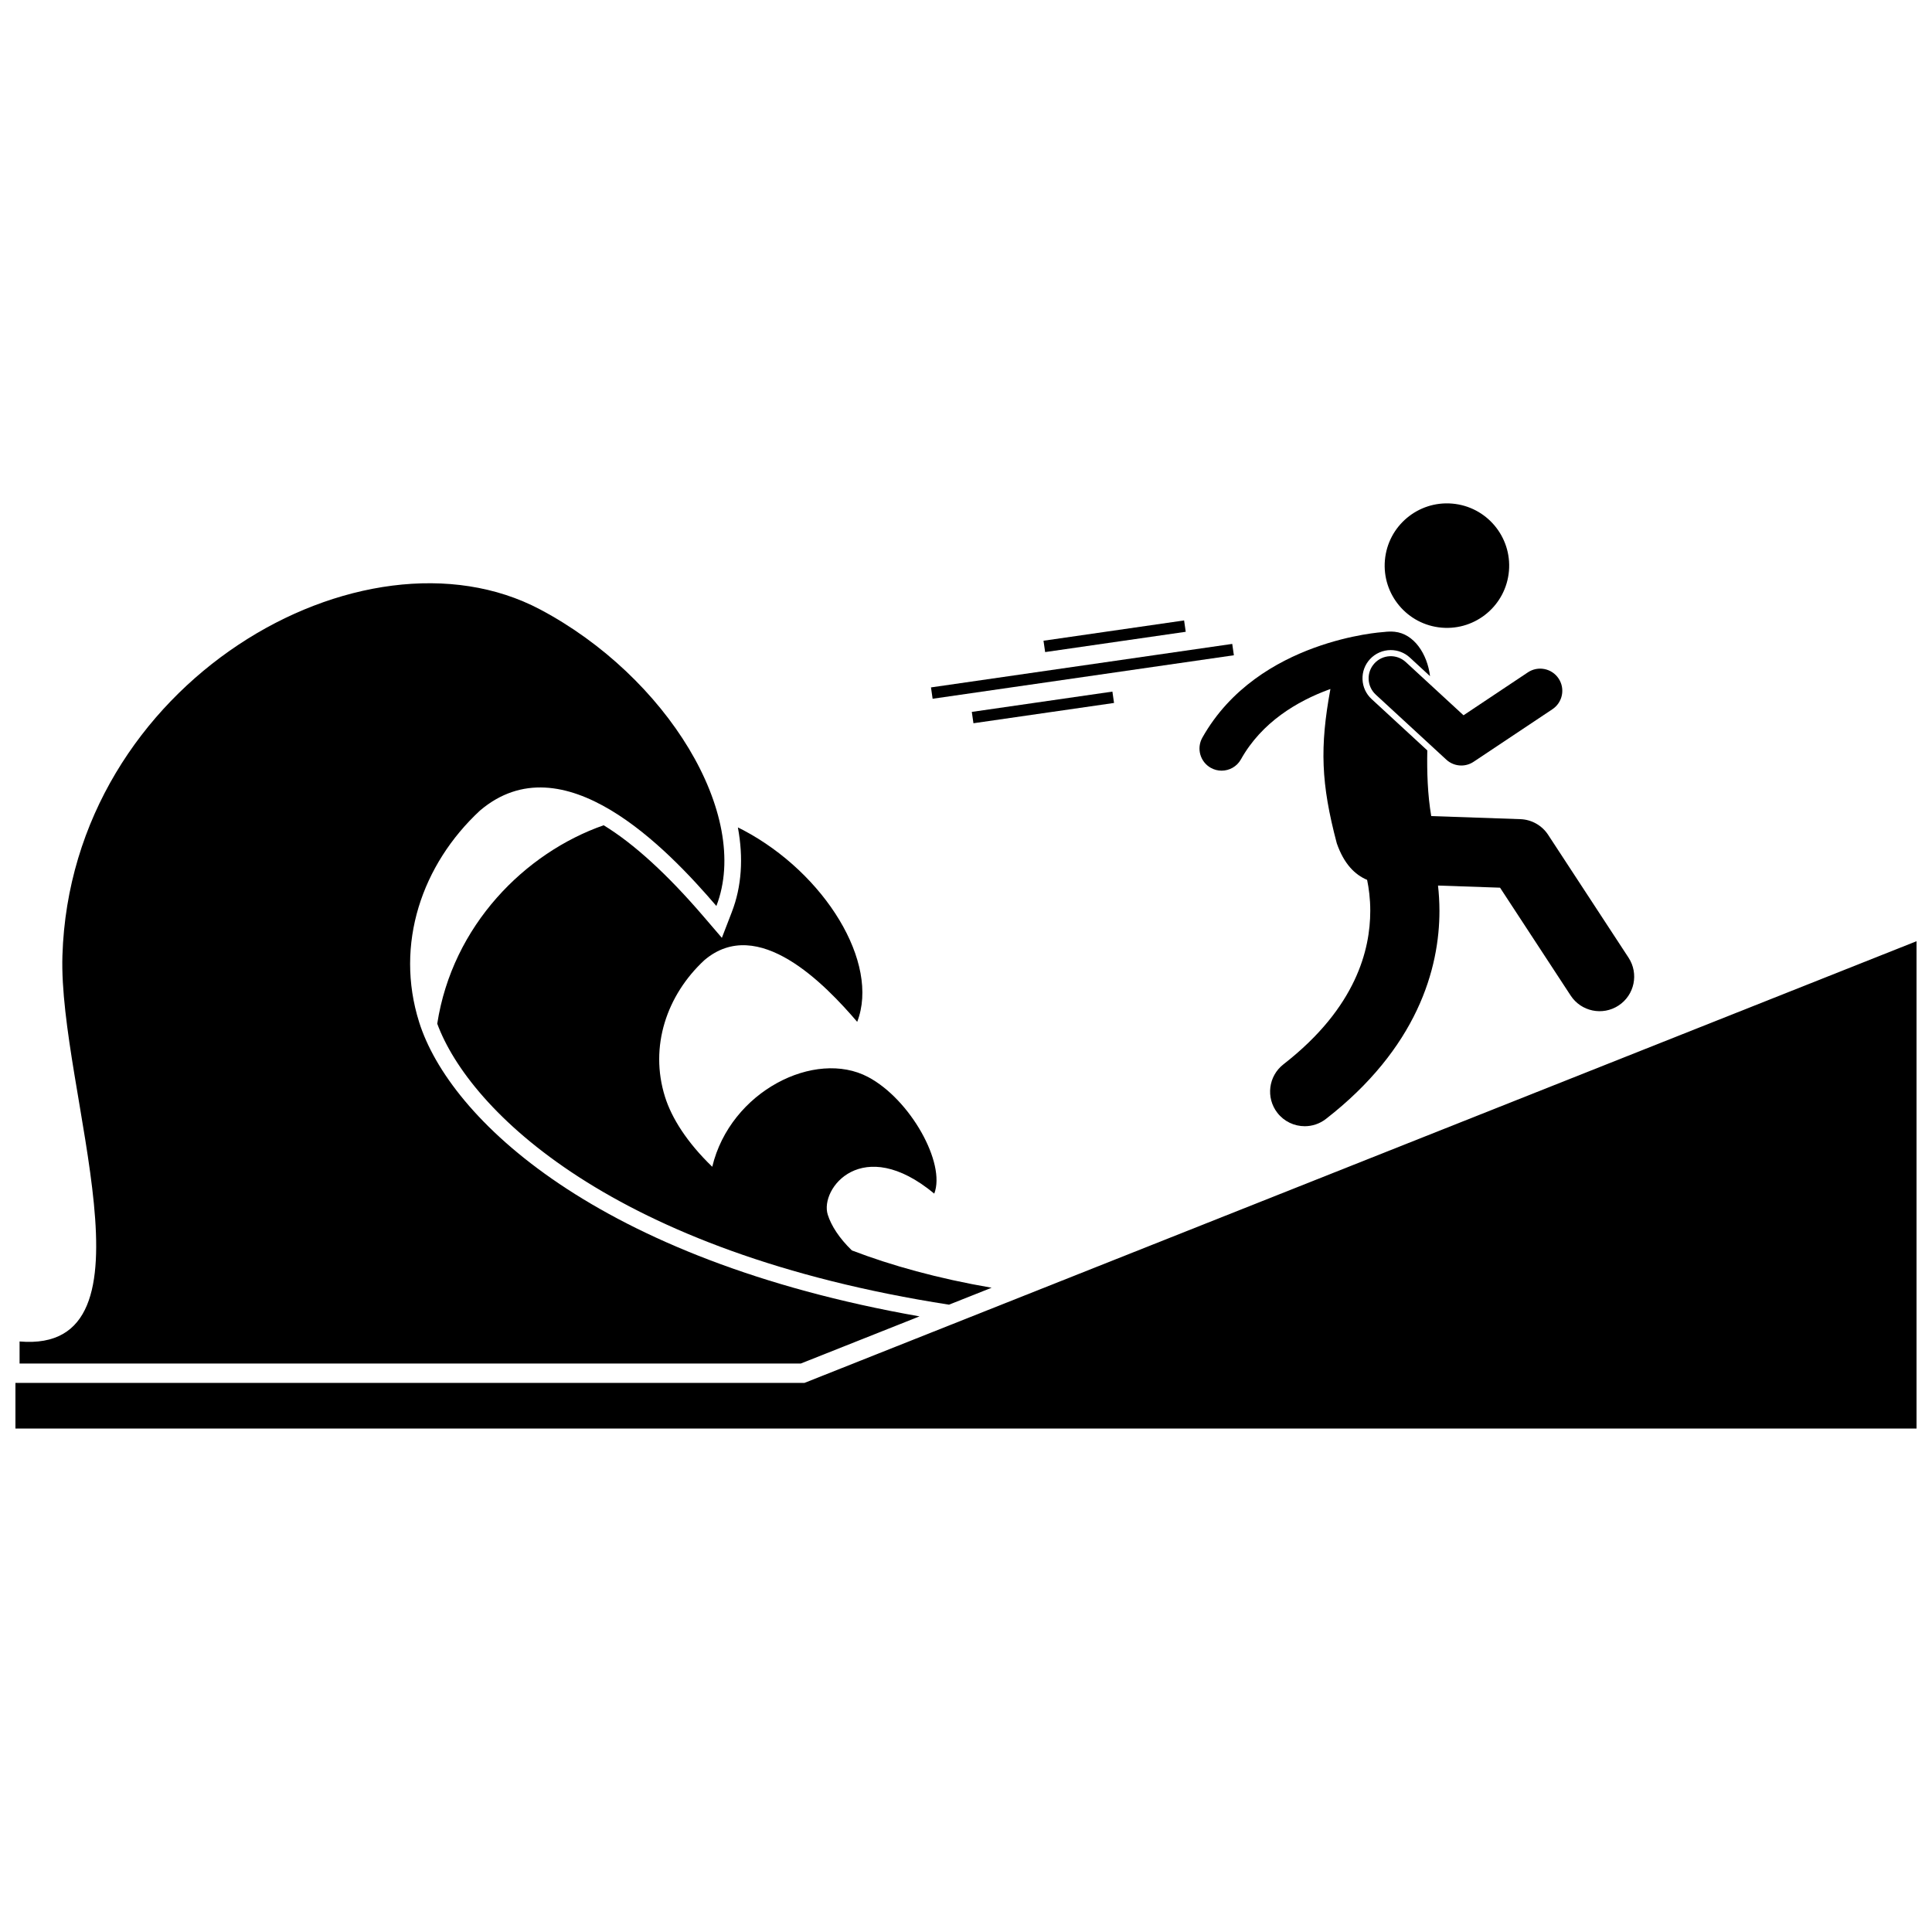 <?xml version="1.0" encoding="UTF-8"?>
<!-- Uploaded to: ICON Repo, www.svgrepo.com, Generator: ICON Repo Mixer Tools -->
<svg width="800px" height="800px" version="1.1" viewBox="144 144 512 512" xmlns="http://www.w3.org/2000/svg">
 <defs>
  <clipPath id="a">
   <path d="m148.09 393h503.81v130h-503.81z"/>
  </clipPath>
 </defs>
 <path d="m337.95 385.68-2.648 6.859-4.789-5.582c-9.645-11.25-18.512-19.352-26.535-24.254-20.824 7.277-40.07 26.512-44.105 52.586 8.484 22.996 46.461 60.602 135.62 74.465l11.297-4.488c-14.273-2.461-26.562-5.883-37.035-9.891-3.422-3.316-5.496-6.621-6.394-9.477-2.172-6.894 9.164-21.391 28.227-5.574 3.113-8.066-6.363-24.988-17.535-30.902-14.055-7.441-36.492 3.742-41.301 23.785-6.715-6.477-10.758-12.93-12.512-18.508-4.207-13.371 0.473-27.004 10.422-36.242 14.211-12.082 31.98 6.394 40.504 16.344 6.039-15.633-8.543-39.348-30.203-50.812-0.469-0.246-0.941-0.484-1.418-0.711 1.504 8.078 1 15.688-1.598 22.402z"/>
 <path d="m356.22 505.35 31.465-12.496c-85.582-15.062-124.58-52.469-132.61-77.984-6.504-20.68 0.734-41.77 16.121-56.059 21.984-18.684 49.461 9.891 62.652 25.281 9.344-24.18-13.219-60.855-46.715-78.586-46.715-24.73-124.34 19.133-126.59 91.777-1.098 35.535 27.113 105.52-11.355 102.22v5.852z"/>
 <path d="m510.69 311.49c-0.359 0.031-8.426 0.539-18.441 4.191-9.961 3.641-22.16 10.562-29.621 23.816-1.586 2.824-0.582 6.402 2.246 7.988 0.906 0.508 1.895 0.75 2.863 0.75 2.055 0 4.047-1.078 5.121-2.996 5.504-9.855 14.961-15.449 23.418-18.539 0.102-0.035 0.195-0.066 0.297-0.105-2.828 15.355-2.512 25.039 1.691 40.895 1.91 5.481 4.805 8.324 8.035 9.684 0.449 2.152 0.84 4.969 0.836 8.234-0.008 5.211-0.953 11.52-4.219 18.426-3.281 6.906-8.895 14.516-18.785 22.219-4 3.106-4.719 8.867-1.613 12.863 1.809 2.324 4.512 3.539 7.246 3.543 1.969 0 3.945-0.629 5.621-1.93 11.902-9.238 19.559-19.223 24.102-28.852 4.562-9.625 5.984-18.789 5.981-26.27-0.004-2.426-0.148-4.676-0.383-6.727l16.445 0.566 18.711 28.586c2.773 4.234 8.453 5.422 12.688 2.648 4.238-2.773 5.422-8.453 2.648-12.691l-21.312-32.562c-1.629-2.488-4.383-4.039-7.352-4.141l-23.621-0.816c-0.969-5.672-1.156-11.68-1.043-17.406l-14.762-13.605c-1.469-1.352-2.324-3.199-2.406-5.195s0.617-3.902 1.973-5.375c1.414-1.531 3.418-2.41 5.504-2.41 1.883 0 3.68 0.703 5.066 1.98l5.352 4.934c-0.727-5.934-4.277-11.25-9.375-11.766-0.906-0.09-1.859-0.066-2.828 0.059-0.02 0.004-0.051 0.004-0.082 0.004z"/>
 <path d="m528.86 277.46c9.078 0.777 15.805 8.77 15.027 17.848-0.777 9.078-8.766 15.805-17.844 15.027-9.078-0.777-15.809-8.766-15.031-17.844 0.777-9.078 8.77-15.809 17.848-15.031"/>
 <path d="m508.25 319.79c-2.195 2.383-2.043 6.094 0.34 8.289h-0.004l18.699 17.234c1.117 1.027 2.543 1.555 3.977 1.555 1.129 0 2.262-0.324 3.254-0.988l20.898-13.934c2.695-1.797 3.426-5.441 1.629-8.137s-5.441-3.426-8.137-1.629l-17.059 11.375-15.309-14.109c-2.383-2.191-6.094-2.039-8.289 0.344z"/>
 <path d="m390.72 326.17 79.836-11.527 0.434 3.008-79.836 11.527z"/>
 <path d="m401.54 332.66 37.258-5.379 0.434 3.008-37.258 5.379z"/>
 <path d="m420.54 313.8 37.258-5.379 0.434 3.008-37.258 5.379z"/>
 <g clip-path="url(#a)">
  <path d="m357.2 510.48h-209.11v12.102h503.81v-129.15z"/>
 </g>
</svg>